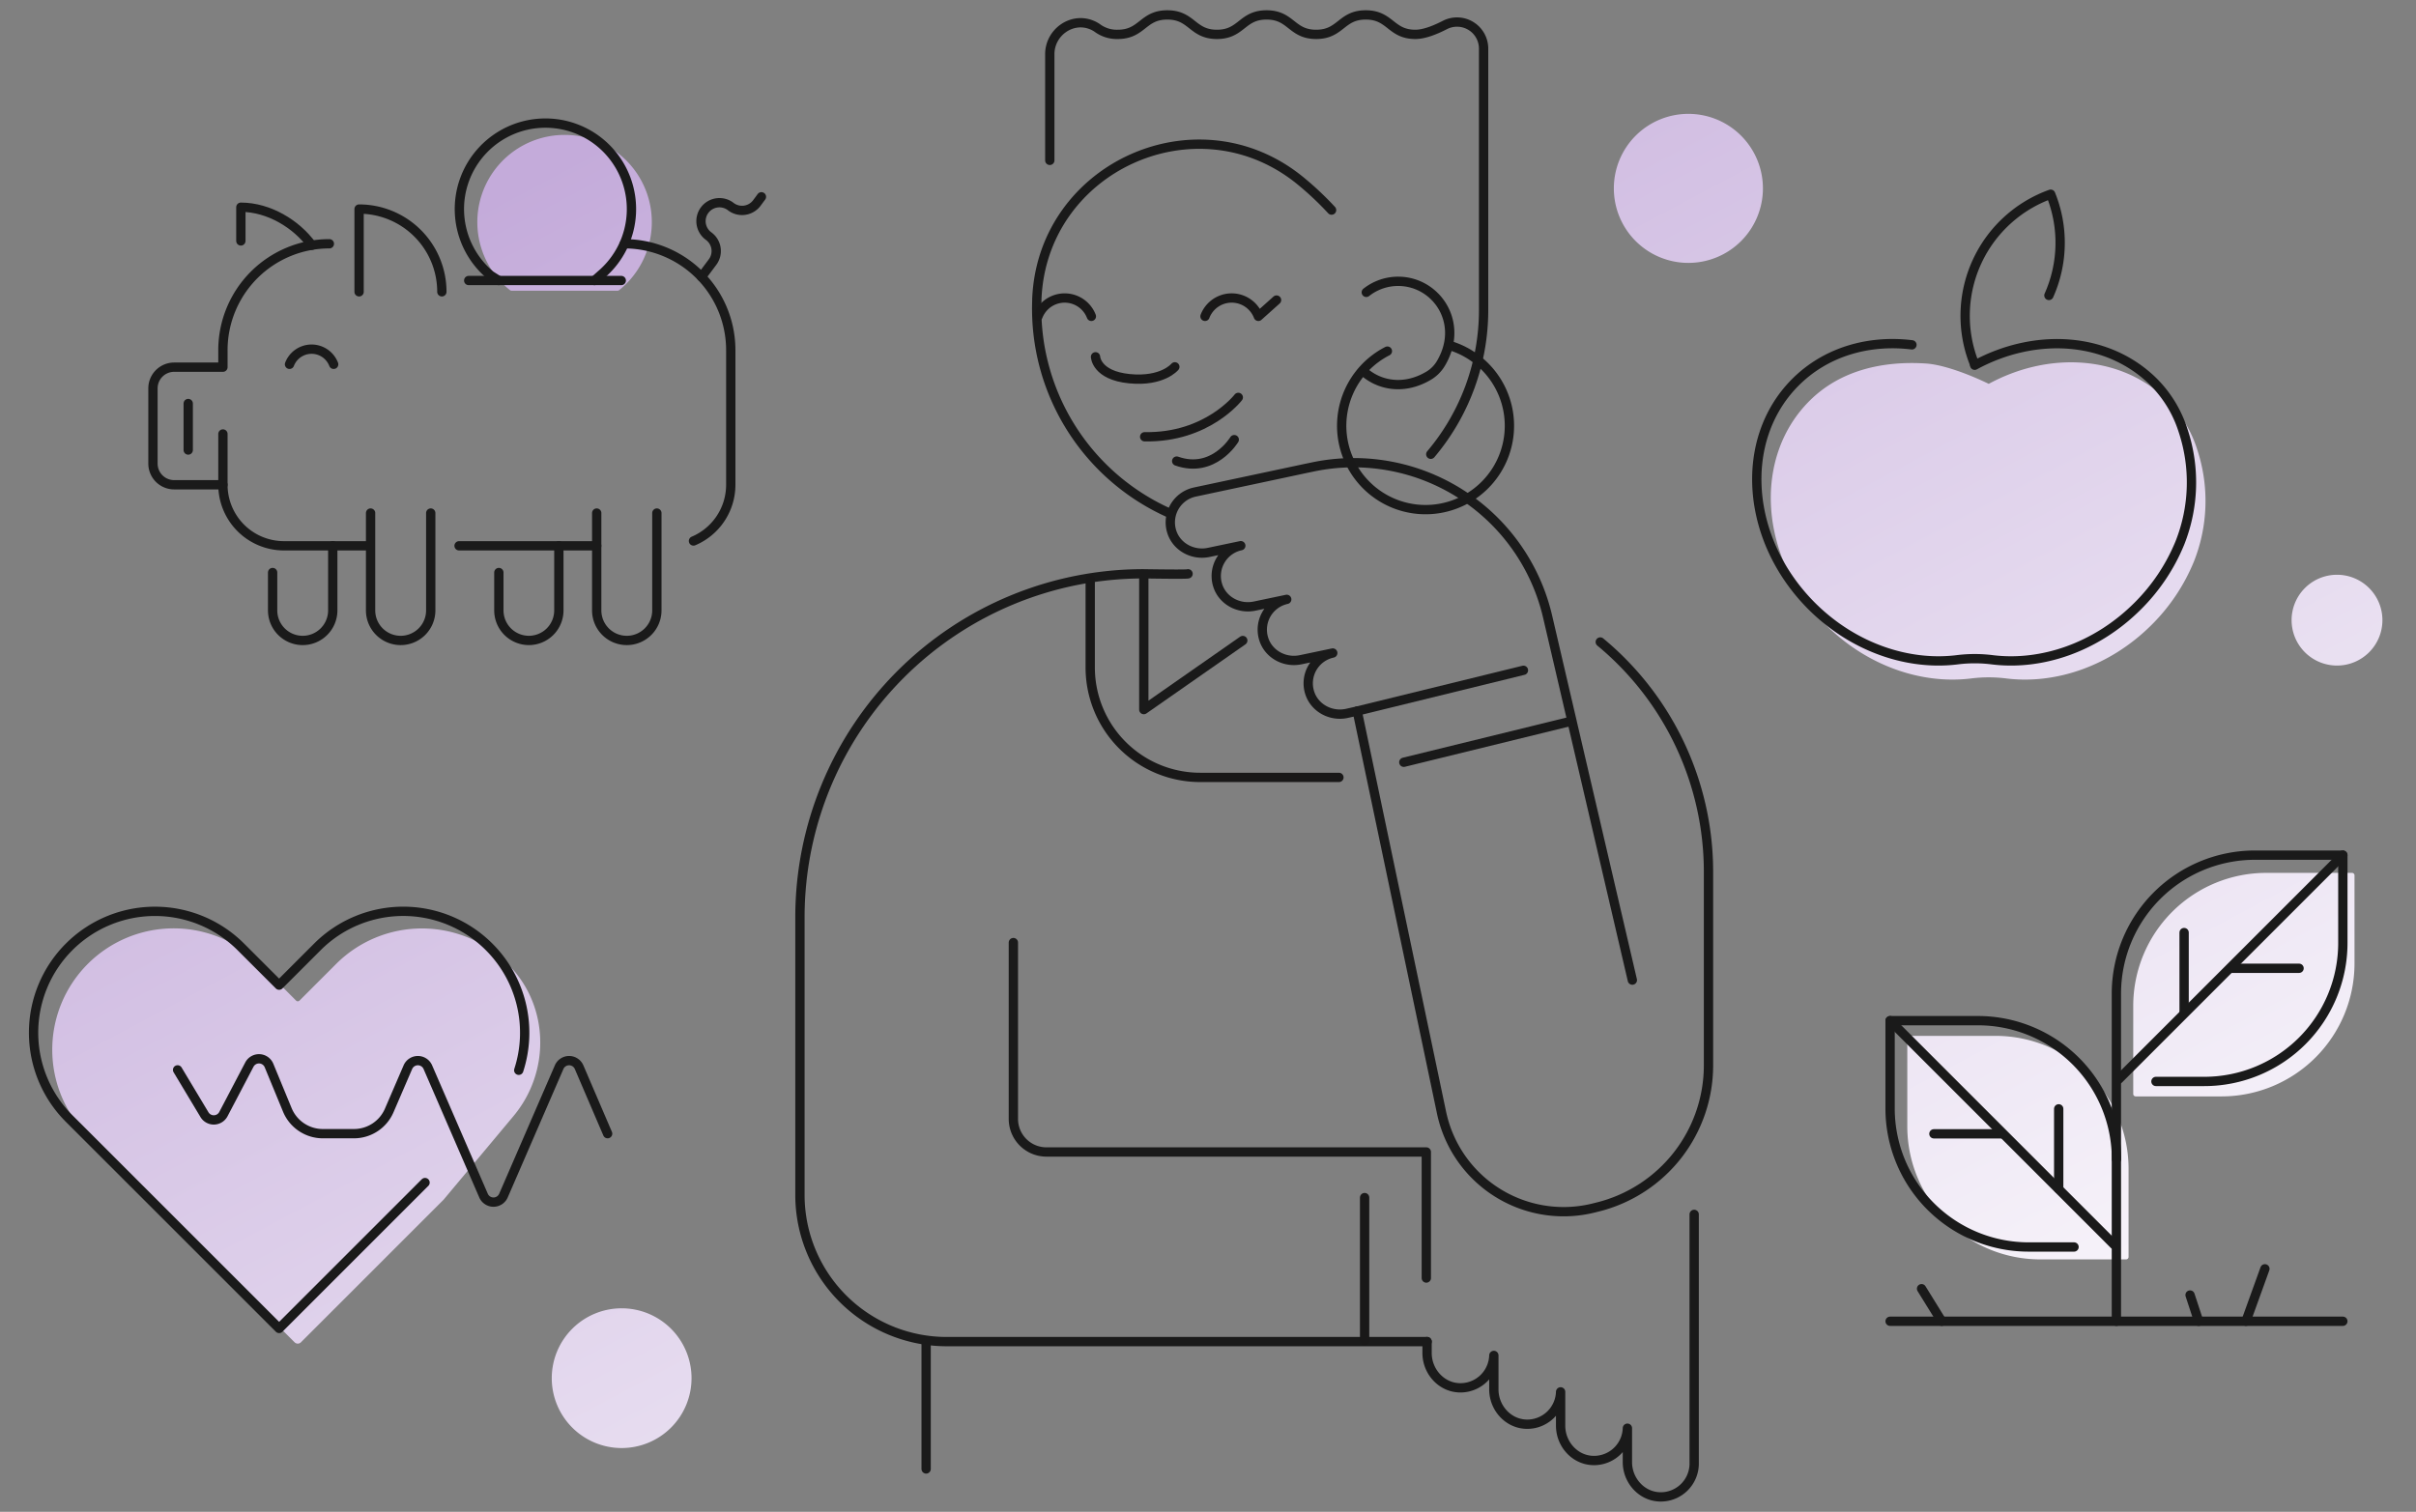 <svg xmlns="http://www.w3.org/2000/svg" xmlns:xlink="http://www.w3.org/1999/xlink" viewBox="0 0 1080 676">
  <rect x="0" y="0" width="1080" height="676" fill="#808080" stroke="none"/>
  <defs>
    <linearGradient id="a" x1="352.68" y1="109.25" x2="776.04" y2="905.91" gradientTransform="translate(0 -92)" gradientUnits="userSpaceOnUse">
      <stop offset="0" stop-color="#c4abda"/>
      <stop offset="1" stop-color="#fff"/>
    </linearGradient>
  </defs>
  <path d="M1044.7,257a20.3,20.3,0,1,1-20.31,20.3A20.3,20.3,0,0,1,1044.7,257ZM246.65,616.23A31.24,31.24,0,1,0,277.9,585h0A31.24,31.24,0,0,0,246.65,616.23Zm474.77-532a33.32,33.32,0,1,0,33.32-33.32,33.32,33.32,0,0,0-33.32,33.32ZM229.58,499c16.18-19.4,16-48.05-1.22-66.53-.45-.48-.91-1-1.37-1.42h0a54.27,54.27,0,0,0-76.76,0h0l-16.35,16.36a1.09,1.09,0,0,1-1.52,0L116,431a54.28,54.28,0,0,0-76.75,0h0a54.28,54.28,0,0,0,0,76.75h0l92.44,92.45a2,2,0,0,0,2.83,0h0l63.81-63.81Zm-.9-369h47.39a1.11,1.11,0,0,0,.7-.25,39,39,0,1,0-48.79,0A1.13,1.13,0,0,0,228.68,130ZM912.06,563.13h38.35a1.11,1.11,0,0,0,1.1-1.11V522.63a59.45,59.45,0,0,0-59.45-59.45H852.6v40.49a59.46,59.46,0,0,0,59.46,59.46Zm140.45-132.34V391.4a1.11,1.11,0,0,0-1.11-1.1h-38.35a59.45,59.45,0,0,0-59.45,59.45h0v39.39a1.11,1.11,0,0,0,1.1,1.11h38.35a59.46,59.46,0,0,0,59.46-59.46ZM889,171.64c27.34-14.84,59.79-12.72,80.14,7.63l.14.14a54.09,54.09,0,0,1,12.87,21.44h0a73.37,73.37,0,0,1-1.44,50.28,85.77,85.77,0,0,1-18.85,28.22c-18.57,18.57-43.08,26.77-65.11,24a62.81,62.81,0,0,0-15.5,0c-22,2.76-46.54-5.44-65.11-24-29.65-29.65-32.91-74.46-7.28-100.08,13.65-13.65,32.64-18,52.08-16.73C872.39,163.32,889,171.64,889,171.64Z" style="fill: url(#a)"/>
  <path d="M190,528.78,124.78,594,30.9,500.14a54.28,54.28,0,0,1,0-76.75h0a54.28,54.28,0,0,1,76.75,0h0l17.12,17.11,17.11-17.11a54.27,54.27,0,0,1,76.76,0h0a54.29,54.29,0,0,1,13.25,55.17" style="fill: none;stroke: #1a1a1a;stroke-linecap: round;stroke-linejoin: round;stroke-width: 4.16px"/>
  <path d="M271.62,506.91l-12.75-29.72a4.86,4.86,0,0,0-8.93,0l-24.88,57.4a4.86,4.86,0,0,1-8.92,0l-24.88-57.4a4.86,4.86,0,0,0-8.93,0L174,496.51a17.17,17.17,0,0,1-15.78,10.4h-13.9a17.18,17.18,0,0,1-15.88-10.63l-8.18-19.83a4.85,4.85,0,0,0-8.79-.41l-11.6,22.12a4.86,4.86,0,0,1-8.48.23l-12-20" style="fill: none;stroke: #1a1a1a;stroke-linecap: round;stroke-linejoin: round;stroke-width: 4.16px"/>
  <path d="M882.73,163.31c27.35-14.84,59.79-12.72,80.14,7.63l.14.14a53.9,53.9,0,0,1,12.87,21.44h0a73.37,73.37,0,0,1-1.44,50.28A85.43,85.43,0,0,1,955.59,271c-18.57,18.57-43.08,26.77-65.11,24a62.81,62.81,0,0,0-15.5,0c-22,2.76-46.54-5.44-65.11-24-29.64-29.65-32.9-74.45-7.28-100.08,13.65-13.65,32.74-19.09,52.08-16.73" style="fill: none;stroke: #1a1a1a;stroke-linecap: round;stroke-linejoin: round;stroke-width: 4.16px"/>
  <path d="M915.9,132.1a57.7,57.7,0,0,0,.79-45.26,57.77,57.77,0,0,0-34.82,73.92h0c.26.71.53,1.42.82,2.13" style="fill: none;stroke: #1a1a1a;stroke-linecap: round;stroke-linejoin: round;stroke-width: 4.16px"/>
  <path d="M637.93,599.89H423.17a65.58,65.58,0,0,1-65.58-65.58V410.13A153.56,153.56,0,0,1,511.15,256.57s20.27.34,19.93,0" style="fill: none;stroke: #1a1a1a;stroke-linecap: round;stroke-linejoin: round;stroke-width: 4.16px"/>
  <path d="M453,421.47v78.85a14.78,14.78,0,0,0,14.78,14.78H637.59v56.36" style="fill: none;stroke: #1a1a1a;stroke-linecap: round;stroke-linejoin: round;stroke-width: 4.16px"/>
  <path d="M637.93,599.87V605c0,8.18,6.3,15.3,14.47,15.55a14.94,14.94,0,0,0,15.38-14.48v15.2c0,8.17,6.3,15.3,14.47,15.55a14.93,14.93,0,0,0,15.38-14.46V637.5c0,8.18,6.3,15.31,14.47,15.55a14.92,14.92,0,0,0,15.38-14.44v15.16c0,8.18,6.3,15.3,14.47,15.55a14.93,14.93,0,0,0,15.38-14.46V543" style="fill: none;stroke: #1a1a1a;stroke-linecap: round;stroke-linejoin: round;stroke-width: 4.16px"/>
  <path d="M715.35,287.06a133.39,133.39,0,0,1,48.38,103.19v86.13a65.28,65.28,0,0,1-48.85,63.15L713,540a55.76,55.76,0,0,1-68-39.94h0q-.33-1.26-.6-2.55L606.7,317.94,602,319c-7.1,1.51-14.46-2.43-16.58-9.37a13.85,13.85,0,0,1,9.13-17.32h0c.4-.13.81-.23,1.22-.32l-14.32,3c-7.1,1.51-14.45-2.43-16.57-9.37a13.86,13.86,0,0,1,9.17-17.32q.57-.18,1.14-.3l-14.31,3c-7.1,1.51-14.46-2.43-16.58-9.37a13.86,13.86,0,0,1,9.15-17.32c.4-.12.8-.22,1.21-.31l-14.32,3c-7.1,1.51-14.46-2.43-16.58-9.37a13.87,13.87,0,0,1,9.2-17.32h0c.39-.11.78-.22,1.17-.3l49.68-10.58,3.12-.65a89,89,0,0,1,104.88,66.91l37.88,162.55" style="fill: none;stroke: #1a1a1a;stroke-linecap: round;stroke-linejoin: round;stroke-width: 4.16px"/>
  <line x1="414" y1="600.13" x2="414" y2="656.83" style="fill: none;stroke: #1a1a1a;stroke-linecap: round;stroke-linejoin: round;stroke-width: 4.16px"/>
  <path d="M946.11,518.32a61.94,61.94,0,0,0-61.94-61.94H844.91v39.26a61.94,61.94,0,0,0,61.94,61.94h20.28" style="fill: none;stroke: #1a1a1a;stroke-linecap: round;stroke-linejoin: round;stroke-width: 4.16px"/>
  <line x1="844.91" y1="456.38" x2="945.11" y2="556.58" style="fill: none;stroke: #1a1a1a;stroke-linecap: round;stroke-linejoin: round;stroke-width: 4.16px"/>
  <line x1="920.28" y1="531.58" x2="920.28" y2="495.81" style="fill: none;stroke: #1a1a1a;stroke-linecap: round;stroke-linejoin: round;stroke-width: 4.16px"/>
  <line x1="976.34" y1="452.76" x2="976.34" y2="416.99" style="fill: none;stroke: #1a1a1a;stroke-linecap: round;stroke-linejoin: round;stroke-width: 4.16px"/>
  <line x1="895.01" y1="506.98" x2="864.49" y2="506.98" style="fill: none;stroke: #1a1a1a;stroke-linecap: round;stroke-linejoin: round;stroke-width: 4.16px"/>
  <path d="M963.75,483.56h21.61a61.94,61.94,0,0,0,61.94-61.94V382.37H1008a61.93,61.93,0,0,0-61.93,61.93V590.79" style="fill: none;stroke: #1a1a1a;stroke-linecap: round;stroke-linejoin: round;stroke-width: 4.16px"/>
  <line x1="1047.3" y1="382.37" x2="947.1" y2="482.57" style="fill: none;stroke: #1a1a1a;stroke-linecap: round;stroke-linejoin: round;stroke-width: 4.16px"/>
  <line x1="997.2" y1="432.96" x2="1027.73" y2="432.96" style="fill: none;stroke: #1a1a1a;stroke-linecap: round;stroke-linejoin: round;stroke-width: 4.16px"/>
  <line x1="1047.3" y1="590.79" x2="844.91" y2="590.79" style="fill: none;stroke: #1a1a1a;stroke-linecap: round;stroke-linejoin: round;stroke-width: 4.16px"/>
  <line x1="1003.99" y1="590.79" x2="1012.46" y2="567.34" style="fill: none;stroke: #1a1a1a;stroke-linecap: round;stroke-linejoin: round;stroke-width: 4.16px"/>
  <line x1="982.85" y1="590.79" x2="979" y2="579.06" style="fill: none;stroke: #1a1a1a;stroke-linecap: round;stroke-linejoin: round;stroke-width: 4.16px"/>
  <line x1="867.98" y1="590.79" x2="858.97" y2="576.23" style="fill: none;stroke: #1a1a1a;stroke-linecap: round;stroke-linejoin: round;stroke-width: 4.16px"/>
  <path d="M310,241.9a27.3,27.3,0,0,0,16.67-25.14V156.6A47.58,47.58,0,0,0,279.11,109h0" style="fill: none;stroke: #1a1a1a;stroke-linecap: round;stroke-linejoin: round;stroke-width: 4.16px"/>
  <path d="M99.65,194.05v22.71H77.86a9.47,9.47,0,0,1-9.48-9.46h0V173.65a9.47,9.47,0,0,1,9.47-9.47h21.8V156.6A47.59,47.59,0,0,1,147.23,109h0" style="fill: none;stroke: #1a1a1a;stroke-linecap: round;stroke-linejoin: round;stroke-width: 4.16px"/>
  <line x1="205.21" y1="244.05" x2="266.74" y2="244.05" style="fill: none;stroke: #1a1a1a;stroke-linecap: round;stroke-linejoin: round;stroke-width: 4.16px"/>
  <path d="M99.65,216.76h0a27.29,27.29,0,0,0,27.29,27.29h38.24" style="fill: none;stroke: #1a1a1a;stroke-linecap: round;stroke-linejoin: round;stroke-width: 4.16px"/>
  <path d="M192.55,229.41v43.52a13.44,13.44,0,0,1-13.44,13.44h0a13.44,13.44,0,0,1-13.45-13.43h0V229.41" style="fill: none;stroke: #1a1a1a;stroke-linecap: round;stroke-linejoin: round;stroke-width: 4.16px"/>
  <path d="M148.75,244.05v28.88a13.44,13.44,0,0,1-13.44,13.44h0a13.44,13.44,0,0,1-13.44-13.44h0V256" style="fill: none;stroke: #1a1a1a;stroke-linecap: round;stroke-linejoin: round;stroke-width: 4.16px"/>
  <path d="M293.63,229.41v43.52a13.44,13.44,0,0,1-13.44,13.44h0a13.44,13.44,0,0,1-13.45-13.43h0V229.41" style="fill: none;stroke: #1a1a1a;stroke-linecap: round;stroke-linejoin: round;stroke-width: 4.16px"/>
  <path d="M249.82,244.05v28.88a13.43,13.43,0,0,1-13.42,13.44h0A13.44,13.44,0,0,1,223,272.93h0V256" style="fill: none;stroke: #1a1a1a;stroke-linecap: round;stroke-linejoin: round;stroke-width: 4.16px"/>
  <path d="M129.42,162.9a10.57,10.57,0,0,1,19.73,0" style="fill: none;stroke: #1a1a1a;stroke-linecap: round;stroke-linejoin: round;stroke-width: 4.16px"/>
  <path d="M160.52,130.48v-37h0a37,37,0,0,1,37,37h0" style="fill: none;stroke: #1a1a1a;stroke-linecap: round;stroke-linejoin: round;stroke-width: 4.16px"/>
  <path d="M107.67,107.73V92.66h0c12.57,0,24.86,7.56,31.72,17" style="fill: none;stroke: #1a1a1a;stroke-linecap: round;stroke-linejoin: round;stroke-width: 4.16px"/>
  <path d="M313.58,123.79l4.94-6.6a8.25,8.25,0,0,0-1.65-11.54h0l-.21-.16A8.26,8.26,0,0,1,315,93.94h0a8.26,8.26,0,0,1,11.55-1.66l.21.16a8.26,8.26,0,0,0,11.55-1.65L340.37,88" style="fill: none;stroke: #1a1a1a;stroke-linecap: round;stroke-linejoin: round;stroke-width: 4.16px"/>
  <line x1="84.14" y1="180.43" x2="84.14" y2="201.23" style="fill: none;stroke: #1a1a1a;stroke-linecap: round;stroke-linejoin: round;stroke-width: 4.16px"/>
  <line x1="209.52" y1="125.43" x2="277.72" y2="125.43" style="fill: none;stroke: #1a1a1a;stroke-linecap: round;stroke-linejoin: round;stroke-width: 4.16px"/>
  <path d="M265.77,125.43l2.9-2.58a38.46,38.46,0,1,0-49.37.28l3.64,2.3" style="fill: none;stroke: #1a1a1a;stroke-linecap: round;stroke-linejoin: round;stroke-width: 4.16px"/>
  <polyline points="511.3 257 511.3 317.29 555.55 286.4" style="fill: none;stroke: #1a1a1a;stroke-linecap: round;stroke-linejoin: round;stroke-width: 4.16px"/>
  <path d="M595.24,93.94a137.41,137.41,0,0,0-14.53-13.6c-46.07-36.93-115-5.42-117.23,53.58v.67h0a100.08,100.08,0,0,0,59.39,94.89" style="fill: none;stroke: #1a1a1a;stroke-linecap: round;stroke-linejoin: round;stroke-width: 4.16px"/>
  <path d="M609.76,166.26c7.12,6.23,18.11,8.16,28.89,1.72a15.57,15.57,0,0,0,5.37-5.33c10.9-18.13-1.89-36.86-19-36.86a23,23,0,0,0-14.26,4.93" style="fill: none;stroke: #191919;stroke-linecap: round;stroke-linejoin: round;stroke-width: 4.16px"/>
  <path d="M469.28,71.7V24.21c0-9.66,9.74-16.7,18.69-13.07a13.17,13.17,0,0,1,2.56,1.38,14.61,14.61,0,0,0,9.11,2.85c11.09,0,11.09-8.7,22.18-8.7s11.09,8.7,22.18,8.7,11.09-8.7,22.18-8.7,11.08,8.7,22.17,8.7,11.09-8.7,22.17-8.7,11.09,8.7,22.18,8.7c3.79,0,8.55-1.81,13.18-4.19A11.88,11.88,0,0,1,663.2,21.75V138.49a99.81,99.81,0,0,1-23.61,64.63" style="fill: none;stroke: #1a1a1a;stroke-linecap: round;stroke-linejoin: round;stroke-width: 4.16px"/>
  <path d="M553.54,177.69s-13.88,18.14-41.86,17.6" style="fill: none;stroke: #191818;stroke-linecap: round;stroke-linejoin: round;stroke-width: 4.16px"/>
  <path d="M464,141.45a12.78,12.78,0,0,1,23.86,0" style="fill: none;stroke: #191818;stroke-linecap: round;stroke-linejoin: round;stroke-width: 4.16px"/>
  <path d="M538.66,141.45a12.77,12.77,0,0,1,23.85,0l8.13-7.28" style="fill: none;stroke: #191818;stroke-linecap: round;stroke-linejoin: round;stroke-width: 4.16px"/>
  <path d="M489.72,159.54s.27,8.3,15.11,9.79,20.35-5.3,20.35-5.3" style="fill: none;stroke: #191818;stroke-linecap: round;stroke-linejoin: round;stroke-width: 4.16px"/>
  <path d="M551.74,196.58S542.47,212,526,206.17" style="fill: none;stroke: #191818;stroke-linecap: round;stroke-linejoin: round;stroke-width: 4.16px"/>
  <path d="M648.5,154.62A37.49,37.49,0,1,1,620.19,157" style="fill: none;stroke: #191919;stroke-linecap: round;stroke-linejoin: round;stroke-width: 4.16px"/>
  <line x1="610.01" y1="535.49" x2="610.01" y2="599.57" style="fill: none;stroke: #191818;stroke-linecap: round;stroke-linejoin: round;stroke-width: 4.16px"/>
  <line x1="606.71" y1="317.94" x2="681.01" y2="299.72" style="fill: none;stroke: #1a1a1a;stroke-linecap: round;stroke-linejoin: round;stroke-width: 4.16px"/>
  <line x1="627.53" y1="340.84" x2="701.83" y2="322.62" style="fill: none;stroke: #1a1a1a;stroke-linecap: round;stroke-linejoin: round;stroke-width: 4.16px"/>
  <path d="M598.52,347.61h-62a49.16,49.16,0,0,1-49.17-49.15V259.11" style="fill: none;stroke: #191818;stroke-linecap: round;stroke-linejoin: round;stroke-width: 4.16px"/>
</svg>
